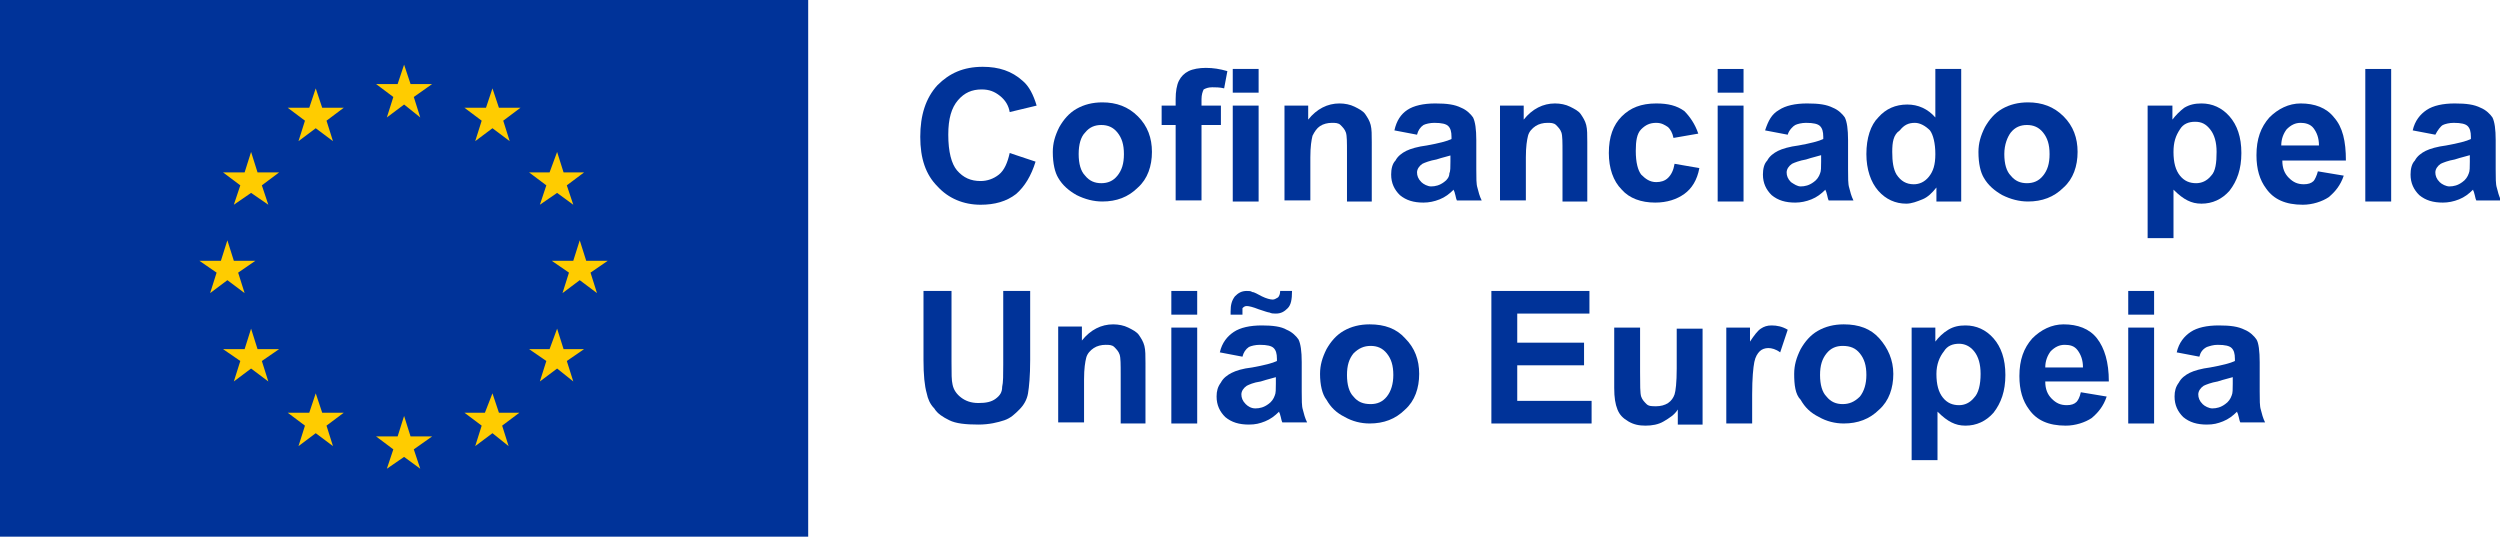 <svg xmlns="http://www.w3.org/2000/svg" xmlns:xlink="http://www.w3.org/1999/xlink" id="Layer_1" x="0px" y="0px" viewBox="0 0 232 49.8" style="enable-background:new 0 0 232 49.8;" xml:space="preserve"><style type="text/css">	.st0{fill:#003399;}	.st1{fill:#FFCC00;}</style><g>	<rect class="st0" width="75" height="49.8"></rect>	<polyline class="st1" points="35.9,10.9 37.5,9.7 39,10.9 38.4,9 40.1,7.8 38.1,7.8 37.5,6 36.9,7.8 34.9,7.8 36.5,9 35.9,10.9     "></polyline>	<polyline class="st1" points="27.7,13.1 29.3,11.9 30.9,13.1 30.3,11.2 31.9,10 29.9,10 29.3,8.2 28.7,10 26.7,10 28.3,11.2    27.7,13.1  "></polyline>	<polyline class="st1" points="23.3,14.1 22.7,16 20.7,16 22.3,17.2 21.7,19 23.3,17.9 24.9,19 24.3,17.2 25.9,16 23.9,16    23.3,14.1  "></polyline>	<polyline class="st1" points="21.1,26 22.7,27.2 22.1,25.3 23.7,24.2 21.7,24.2 21.1,22.3 20.5,24.2 18.5,24.2 20.1,25.3    19.5,27.2 21.1,26  "></polyline>	<polyline class="st1" points="23.9,32.4 23.3,30.5 22.7,32.4 20.7,32.4 22.3,33.5 21.7,35.4 23.3,34.2 24.9,35.4 24.3,33.5    25.9,32.4 23.9,32.4  "></polyline>	<polyline class="st1" points="29.9,38.3 29.3,36.5 28.7,38.3 26.7,38.3 28.3,39.5 27.7,41.4 29.3,40.2 30.9,41.4 30.3,39.5    31.9,38.3 29.9,38.3  "></polyline>	<polyline class="st1" points="38.1,40.5 37.5,38.6 36.9,40.5 34.9,40.5 36.5,41.7 35.9,43.5 37.5,42.4 39,43.5 38.4,41.7    40.1,40.5 38.1,40.5  "></polyline>	<polyline class="st1" points="46.3,38.3 45.7,36.5 45,38.3 43.1,38.3 44.7,39.5 44.1,41.4 45.7,40.2 47.2,41.4 46.6,39.5    48.2,38.3 46.3,38.3  "></polyline>	<polyline class="st1" points="52.3,32.4 51.7,30.5 51,32.4 49.1,32.4 50.7,33.5 50.1,35.4 51.7,34.2 53.2,35.4 52.6,33.5    54.2,32.4 52.3,32.4  "></polyline>	<polyline class="st1" points="56.4,24.2 54.4,24.2 53.8,22.3 53.2,24.2 51.2,24.2 52.8,25.3 52.2,27.2 53.8,26 55.4,27.2    54.8,25.3 56.4,24.2  "></polyline>	<polyline class="st1" points="50.1,19 51.7,17.9 53.2,19 52.6,17.2 54.2,16 52.3,16 51.7,14.1 51,16 49.1,16 50.7,17.2 50.1,19     "></polyline>	<polyline class="st1" points="45.7,8.2 45.1,10 43.1,10 44.7,11.2 44.1,13.1 45.7,11.9 47.3,13.1 46.7,11.2 48.3,10 46.3,10    45.7,8.2  "></polyline>	<path class="st0" d="M93.7,14.2l2.4,0.8c-0.4,1.3-1,2.3-1.8,3c-0.9,0.7-2,1-3.3,1c-1.6,0-3-0.6-4-1.7c-1.1-1.1-1.6-2.6-1.6-4.6   c0-2,0.5-3.6,1.6-4.8c1.1-1.1,2.4-1.7,4.2-1.7c1.5,0,2.7,0.4,3.7,1.3c0.6,0.5,1,1.3,1.3,2.3l-2.5,0.6c-0.1-0.6-0.4-1.1-0.9-1.5   c-0.5-0.4-1-0.6-1.7-0.6c-0.9,0-1.6,0.3-2.2,1C88.3,10,88,11,88,12.5c0,1.6,0.3,2.7,0.8,3.3c0.6,0.7,1.3,1,2.2,1   c0.6,0,1.2-0.2,1.7-0.6C93.2,15.8,93.5,15.1,93.7,14.2z"></path>	<path class="st0" d="M100.1,14.3c0,0.9,0.2,1.6,0.6,2c0.4,0.5,0.9,0.7,1.5,0.7c0.6,0,1.1-0.2,1.5-0.7c0.4-0.5,0.6-1.1,0.6-2   c0-0.9-0.2-1.5-0.6-2c-0.4-0.5-0.9-0.7-1.5-0.7c-0.6,0-1.1,0.2-1.5,0.7C100.3,12.7,100.1,13.4,100.1,14.3z M97.7,14.1   c0-0.8,0.2-1.5,0.6-2.3c0.4-0.7,0.9-1.3,1.6-1.7c0.7-0.4,1.5-0.6,2.4-0.6c1.3,0,2.4,0.4,3.3,1.3c0.9,0.9,1.3,2,1.3,3.3   c0,1.3-0.4,2.5-1.3,3.3c-0.9,0.9-2,1.3-3.3,1.3c-0.8,0-1.6-0.2-2.4-0.6c-0.7-0.4-1.3-0.9-1.7-1.6C97.9,16,97.7,15.2,97.7,14.1z"></path>	<path class="st0" d="M114.4,18.7V9.8h2.4v8.9H114.4z M114.4,8.6V6.4h2.4v2.2H114.4z M107.8,9.8h1.3V9.2c0-0.7,0.1-1.3,0.3-1.7   c0.2-0.4,0.5-0.7,0.9-0.9c0.4-0.2,1-0.3,1.6-0.3c0.7,0,1.3,0.1,2,0.3l-0.3,1.6c-0.4-0.1-0.8-0.1-1.1-0.1c-0.4,0-0.6,0.1-0.8,0.2   c-0.1,0.2-0.2,0.5-0.2,0.9v0.6h1.8v1.8h-1.8v7h-2.4v-7h-1.3V9.8z"></path>	<path class="st0" d="M127.3,18.7H125v-4.5c0-1,0-1.6-0.1-1.9c-0.1-0.3-0.3-0.5-0.5-0.7c-0.2-0.2-0.5-0.2-0.8-0.2   c-0.4,0-0.8,0.1-1.1,0.3c-0.3,0.2-0.5,0.5-0.7,0.9c-0.1,0.4-0.2,1-0.2,2v4h-2.4V9.8h2.2v1.3c0.8-1,1.8-1.5,2.9-1.5   c0.5,0,1,0.1,1.4,0.3c0.4,0.2,0.8,0.4,1,0.7c0.2,0.3,0.4,0.6,0.5,1c0.1,0.4,0.1,0.9,0.1,1.6V18.7z"></path>	<path class="st0" d="M134.7,14.4c-0.3,0.1-0.8,0.2-1.4,0.4c-0.6,0.1-1.1,0.3-1.3,0.4c-0.3,0.2-0.5,0.5-0.5,0.8   c0,0.3,0.1,0.6,0.4,0.9c0.2,0.2,0.6,0.4,0.9,0.4c0.4,0,0.8-0.1,1.2-0.4c0.3-0.2,0.5-0.5,0.5-0.8c0.1-0.2,0.1-0.6,0.1-1.1V14.4z    M131.5,12.5l-2.1-0.4c0.2-0.9,0.6-1.5,1.2-1.9c0.6-0.4,1.5-0.6,2.6-0.6c1.1,0,1.8,0.1,2.4,0.4c0.5,0.2,0.9,0.6,1.1,0.9   c0.2,0.4,0.3,1.1,0.3,2.1l0,2.7c0,0.8,0,1.4,0.1,1.7c0.1,0.4,0.2,0.8,0.4,1.2h-2.3c-0.1-0.2-0.1-0.4-0.2-0.7c0-0.1-0.1-0.2-0.1-0.3   c-0.4,0.4-0.8,0.7-1.3,0.9c-0.5,0.2-1,0.3-1.5,0.3c-0.9,0-1.6-0.2-2.2-0.7c-0.5-0.5-0.8-1.1-0.8-1.9c0-0.5,0.1-1,0.4-1.3   c0.2-0.4,0.6-0.7,1-0.9c0.4-0.2,1.1-0.4,1.9-0.5c1.1-0.2,1.9-0.4,2.3-0.6v-0.2c0-0.5-0.1-0.8-0.3-1c-0.2-0.2-0.6-0.3-1.3-0.3   c-0.4,0-0.8,0.1-1,0.2C131.8,11.8,131.6,12.1,131.5,12.5L131.5,12.5z"></path>	<path class="st0" d="M147.4,18.7H145v-4.5c0-1,0-1.6-0.1-1.9c-0.1-0.3-0.3-0.5-0.5-0.7c-0.2-0.2-0.5-0.2-0.8-0.2   c-0.4,0-0.8,0.1-1.1,0.3c-0.3,0.2-0.6,0.5-0.7,0.9c-0.1,0.4-0.2,1-0.2,2v4h-2.4V9.8h2.2v1.3c0.8-1,1.8-1.5,2.9-1.5   c0.5,0,1,0.1,1.4,0.3c0.4,0.2,0.8,0.4,1,0.7c0.2,0.3,0.4,0.6,0.5,1c0.1,0.4,0.1,0.9,0.1,1.6V18.7z"></path>	<path class="st0" d="M157.6,12.4l-2.3,0.4c-0.1-0.5-0.3-0.8-0.5-1c-0.3-0.2-0.6-0.4-1.1-0.4c-0.6,0-1,0.2-1.4,0.6   c-0.4,0.4-0.5,1.1-0.5,2c0,1.1,0.2,1.8,0.5,2.2c0.4,0.4,0.8,0.7,1.4,0.7c0.4,0,0.8-0.1,1.1-0.4c0.3-0.3,0.5-0.7,0.6-1.3l2.3,0.4   c-0.2,1.1-0.7,1.9-1.4,2.4c-0.7,0.5-1.6,0.8-2.7,0.8c-1.3,0-2.4-0.4-3.1-1.2c-0.8-0.8-1.2-2-1.2-3.4c0-1.5,0.4-2.6,1.2-3.4   c0.8-0.8,1.8-1.2,3.2-1.2c1.1,0,1.9,0.2,2.6,0.7C156.8,10.8,157.3,11.5,157.6,12.4z"></path>	<path class="st0" d="M159.4,18.7V9.8h2.4v8.9H159.4z M159.4,8.6V6.4h2.4v2.2H159.4z"></path>	<path class="st0" d="M169,14.4c-0.3,0.1-0.8,0.2-1.4,0.4c-0.6,0.1-1.1,0.3-1.3,0.4c-0.3,0.2-0.5,0.5-0.5,0.8c0,0.3,0.1,0.6,0.4,0.9   c0.3,0.2,0.6,0.4,0.9,0.4c0.4,0,0.8-0.1,1.2-0.4c0.3-0.2,0.5-0.5,0.6-0.8c0.1-0.2,0.1-0.6,0.1-1.1V14.4z M165.9,12.5l-2.1-0.4   c0.3-0.9,0.6-1.5,1.3-1.9c0.6-0.4,1.5-0.6,2.6-0.6c1.1,0,1.8,0.1,2.4,0.4c0.5,0.2,0.9,0.6,1.1,0.9c0.2,0.4,0.3,1.1,0.3,2.1l0,2.7   c0,0.8,0,1.4,0.1,1.7c0.1,0.4,0.2,0.8,0.4,1.2h-2.3c-0.1-0.2-0.1-0.4-0.2-0.7c0-0.1-0.1-0.2-0.1-0.3c-0.4,0.4-0.8,0.7-1.3,0.9   c-0.5,0.2-1,0.3-1.5,0.3c-0.9,0-1.6-0.2-2.2-0.7c-0.5-0.5-0.8-1.1-0.8-1.9c0-0.5,0.1-1,0.4-1.3c0.2-0.4,0.6-0.7,1-0.9   c0.4-0.2,1.1-0.4,1.9-0.5c1.1-0.2,1.9-0.4,2.3-0.6v-0.2c0-0.5-0.1-0.8-0.3-1c-0.2-0.2-0.6-0.3-1.3-0.3c-0.4,0-0.8,0.1-1,0.2   S166,12.1,165.9,12.5L165.9,12.5z"></path>	<path class="st0" d="M175.6,14.1c0,0.9,0.1,1.6,0.4,2.1c0.4,0.6,0.9,0.9,1.6,0.9c0.5,0,1-0.2,1.4-0.7c0.4-0.5,0.6-1.1,0.6-2.1   c0-1-0.2-1.8-0.5-2.2c-0.4-0.4-0.9-0.7-1.4-0.7c-0.6,0-1,0.2-1.4,0.7C175.7,12.5,175.6,13.2,175.6,14.1z M181.9,18.7h-2.2v-1.3   c-0.4,0.5-0.8,0.9-1.3,1.1c-0.5,0.2-1,0.4-1.5,0.4c-1,0-1.9-0.4-2.6-1.2c-0.7-0.8-1.1-2-1.1-3.4c0-1.5,0.4-2.7,1.1-3.4   c0.7-0.8,1.6-1.2,2.7-1.2c1,0,1.9,0.4,2.6,1.2V6.4h2.4V18.7L181.9,18.7z"></path>	<path class="st0" d="M186,14.3c0,0.9,0.2,1.6,0.6,2c0.4,0.5,0.9,0.7,1.5,0.7c0.6,0,1.1-0.2,1.5-0.7c0.4-0.5,0.6-1.1,0.6-2   c0-0.9-0.2-1.5-0.6-2c-0.4-0.5-0.9-0.7-1.5-0.7c-0.6,0-1.1,0.2-1.5,0.7C186.3,12.7,186,13.4,186,14.3z M183.6,14.1   c0-0.8,0.2-1.5,0.6-2.3c0.4-0.7,0.9-1.3,1.6-1.7c0.7-0.4,1.5-0.6,2.4-0.6c1.3,0,2.4,0.4,3.3,1.3c0.9,0.9,1.3,2,1.3,3.3   c0,1.3-0.4,2.5-1.3,3.3c-0.9,0.9-2,1.3-3.3,1.3c-0.8,0-1.6-0.2-2.4-0.6c-0.7-0.4-1.3-0.9-1.7-1.6C183.8,16,183.6,15.2,183.6,14.1z"></path>	<path class="st0" d="M201.7,14.1c0,1,0.2,1.7,0.6,2.2c0.4,0.5,0.9,0.7,1.5,0.7c0.5,0,1-0.2,1.4-0.7c0.4-0.4,0.5-1.2,0.5-2.2   c0-0.9-0.2-1.6-0.6-2.1c-0.4-0.5-0.8-0.7-1.4-0.7c-0.6,0-1.1,0.2-1.4,0.7C201.9,12.6,201.7,13.2,201.7,14.1z M199.4,9.8h2.2v1.3   c0.3-0.4,0.7-0.8,1.1-1.1c0.5-0.3,1-0.4,1.6-0.4c1,0,1.9,0.4,2.6,1.2c0.7,0.8,1.1,1.9,1.1,3.4c0,1.5-0.4,2.6-1.1,3.5   c-0.7,0.8-1.6,1.2-2.6,1.2c-0.5,0-0.9-0.1-1.3-0.3c-0.4-0.2-0.8-0.5-1.3-1v4.5h-2.4V9.8z"></path>	<path class="st0" d="M215.2,13.5c0-0.7-0.2-1.2-0.5-1.6c-0.3-0.4-0.8-0.5-1.2-0.5c-0.5,0-0.9,0.2-1.3,0.6c-0.3,0.4-0.5,0.9-0.5,1.5   H215.2z M215.1,15.9l2.4,0.4c-0.3,0.9-0.8,1.5-1.4,2c-0.6,0.4-1.5,0.7-2.4,0.7c-1.6,0-2.7-0.5-3.4-1.5c-0.6-0.8-0.9-1.8-0.9-3.1   c0-1.5,0.4-2.6,1.2-3.5c0.8-0.8,1.8-1.3,2.9-1.3c1.3,0,2.4,0.4,3.1,1.3c0.8,0.9,1.1,2.2,1.1,4h-5.9c0,0.7,0.2,1.2,0.6,1.6   c0.4,0.4,0.8,0.6,1.4,0.6c0.4,0,0.7-0.1,0.9-0.3C214.8,16.7,215,16.3,215.1,15.9z"></path>	<rect x="219.5" y="6.4" class="st0" width="2.4" height="12.3"></rect>	<path class="st0" d="M229.2,14.4c-0.3,0.1-0.8,0.2-1.4,0.4c-0.6,0.1-1.1,0.3-1.3,0.4c-0.3,0.2-0.5,0.5-0.5,0.8   c0,0.3,0.1,0.6,0.4,0.9c0.2,0.2,0.6,0.4,0.9,0.4c0.4,0,0.8-0.1,1.2-0.4c0.3-0.2,0.5-0.5,0.6-0.8c0.1-0.2,0.1-0.6,0.1-1.1V14.4z    M226,12.5l-2.1-0.4c0.2-0.9,0.7-1.5,1.3-1.9c0.6-0.4,1.5-0.6,2.6-0.6c1.1,0,1.8,0.1,2.4,0.4c0.5,0.2,0.9,0.6,1.1,0.9   c0.2,0.4,0.3,1.1,0.3,2.1l0,2.7c0,0.8,0,1.4,0.1,1.7c0.1,0.4,0.2,0.8,0.4,1.2h-2.3c-0.1-0.2-0.1-0.4-0.2-0.7c0-0.1-0.1-0.2-0.1-0.3   c-0.4,0.4-0.8,0.7-1.3,0.9c-0.5,0.2-1,0.3-1.5,0.3c-0.9,0-1.6-0.2-2.2-0.7c-0.5-0.5-0.8-1.1-0.8-1.9c0-0.5,0.1-1,0.4-1.3   c0.2-0.4,0.6-0.7,1-0.9c0.4-0.2,1.1-0.4,1.9-0.5c1.1-0.2,1.9-0.4,2.3-0.6v-0.2c0-0.5-0.1-0.8-0.3-1c-0.2-0.2-0.6-0.3-1.3-0.3   c-0.4,0-0.8,0.1-1,0.2S226.2,12.1,226,12.5L226,12.5z"></path>	<path class="st0" d="M85.8,27h2.5v6.6c0,1.1,0,1.7,0.1,2.1c0.1,0.5,0.4,0.9,0.8,1.2c0.4,0.3,0.9,0.5,1.6,0.5c0.7,0,1.2-0.1,1.6-0.4   c0.4-0.3,0.6-0.6,0.6-1.1c0.1-0.4,0.1-1.1,0.1-2.1V27h2.5v6.4c0,1.5-0.1,2.5-0.2,3.1c-0.1,0.6-0.4,1.1-0.8,1.5   c-0.4,0.4-0.8,0.8-1.4,1c-0.6,0.2-1.4,0.4-2.4,0.4c-1.2,0-2.1-0.1-2.7-0.4c-0.6-0.3-1.1-0.6-1.4-1.1c-0.4-0.4-0.6-0.9-0.7-1.4   c-0.2-0.7-0.3-1.7-0.3-3.1V27L85.8,27z"></path>	<path class="st0" d="M106.4,39.3H104v-4.5c0-1,0-1.6-0.1-1.9c-0.1-0.3-0.3-0.5-0.5-0.7c-0.2-0.2-0.5-0.2-0.8-0.2   c-0.4,0-0.8,0.1-1.1,0.3c-0.3,0.2-0.6,0.5-0.7,0.9c-0.1,0.4-0.2,1-0.2,2v4h-2.4v-8.9h2.2v1.3c0.8-1,1.8-1.5,2.9-1.5   c0.5,0,1,0.1,1.4,0.3c0.4,0.2,0.8,0.4,1,0.7c0.2,0.3,0.4,0.6,0.5,1c0.1,0.4,0.1,0.9,0.1,1.6V39.3z"></path>	<path class="st0" d="M108.7,39.3v-8.9h2.4v8.9H108.7z M108.7,29.2V27h2.4v2.2H108.7z"></path>	<path class="st0" d="M118.4,35c-0.3,0.1-0.8,0.2-1.4,0.4c-0.7,0.1-1.1,0.3-1.3,0.4c-0.3,0.2-0.5,0.5-0.5,0.8c0,0.3,0.1,0.6,0.4,0.9   c0.2,0.2,0.5,0.4,0.9,0.4c0.4,0,0.8-0.1,1.2-0.4c0.3-0.2,0.5-0.5,0.6-0.8c0.1-0.2,0.1-0.6,0.1-1.1V35z M115.3,29.2h-1.1   c0-0.1,0-0.2,0-0.3c0-0.6,0.1-1,0.4-1.4c0.3-0.3,0.6-0.5,1.1-0.5c0.2,0,0.4,0,0.5,0.1c0.2,0,0.5,0.2,0.9,0.4c0.4,0.2,0.8,0.3,1,0.3   c0.2,0,0.3-0.1,0.5-0.2c0.1-0.1,0.2-0.3,0.2-0.6h1.1c0,0.8-0.1,1.3-0.4,1.6c-0.3,0.3-0.6,0.5-1.1,0.5c-0.2,0-0.4,0-0.6-0.1   c-0.1,0-0.4-0.1-1-0.3c-0.5-0.2-0.9-0.3-1.1-0.3c-0.2,0-0.3,0.1-0.4,0.2C115.3,28.7,115.3,28.9,115.3,29.2z M115.3,33.1l-2.1-0.4   c0.2-0.9,0.7-1.5,1.3-1.9c0.6-0.4,1.5-0.6,2.6-0.6c1,0,1.8,0.1,2.3,0.4c0.5,0.2,0.9,0.6,1.1,0.9c0.2,0.4,0.3,1.1,0.3,2.1l0,2.7   c0,0.8,0,1.4,0.1,1.7c0.1,0.4,0.2,0.8,0.4,1.2h-2.3c-0.1-0.2-0.1-0.4-0.2-0.7c0-0.1-0.1-0.2-0.1-0.3c-0.4,0.4-0.8,0.7-1.3,0.9   c-0.5,0.2-0.9,0.3-1.5,0.3c-0.9,0-1.6-0.2-2.2-0.7c-0.5-0.5-0.8-1.1-0.8-1.9c0-0.5,0.1-0.9,0.4-1.3c0.2-0.4,0.6-0.7,1-0.9   c0.4-0.2,1-0.4,1.9-0.5c1.1-0.2,1.9-0.4,2.3-0.6v-0.2c0-0.5-0.1-0.8-0.3-1c-0.2-0.2-0.6-0.3-1.3-0.3c-0.4,0-0.8,0.1-1,0.2   C115.6,32.4,115.4,32.7,115.3,33.1z"></path>	<path class="st0" d="M125,34.8c0,0.9,0.2,1.6,0.6,2c0.4,0.5,0.9,0.7,1.6,0.7c0.6,0,1.1-0.2,1.5-0.7c0.4-0.5,0.6-1.2,0.6-2   c0-0.9-0.2-1.5-0.6-2c-0.4-0.5-0.9-0.7-1.5-0.7c-0.6,0-1.1,0.2-1.6,0.7C125.2,33.3,125,33.9,125,34.8z M122.5,34.7   c0-0.8,0.2-1.5,0.6-2.3c0.4-0.7,0.9-1.3,1.6-1.7c0.7-0.4,1.5-0.6,2.4-0.6c1.4,0,2.5,0.4,3.3,1.3c0.9,0.9,1.3,2,1.3,3.3   c0,1.3-0.4,2.5-1.3,3.3c-0.9,0.9-2,1.3-3.3,1.3c-0.8,0-1.6-0.2-2.3-0.6c-0.8-0.4-1.3-0.9-1.7-1.6C122.7,36.6,122.5,35.7,122.5,34.7   z"></path>	<polygon class="st0" points="138.4,39.3 138.4,27 147.5,27 147.5,29.1 140.8,29.1 140.8,31.8 147,31.8 147,33.9 140.8,33.9    140.8,37.2 147.7,37.2 147.7,39.3  "></polygon>	<path class="st0" d="M155.7,39.3v-1.3c-0.3,0.5-0.8,0.8-1.3,1.1c-0.5,0.3-1.1,0.4-1.7,0.4c-0.6,0-1.1-0.1-1.6-0.4   c-0.5-0.3-0.8-0.6-1-1.1c-0.2-0.5-0.3-1.1-0.3-2v-5.6h2.4v4.1c0,1.2,0,2,0.1,2.3c0.1,0.3,0.3,0.5,0.5,0.7c0.2,0.2,0.5,0.2,0.9,0.2   c0.4,0,0.8-0.1,1.1-0.3c0.3-0.2,0.5-0.5,0.6-0.8c0.1-0.3,0.2-1.1,0.2-2.4v-3.7h2.4v8.9H155.7z"></path>	<path class="st0" d="M162.6,39.3h-2.4v-8.9h2.2v1.3c0.4-0.6,0.7-1,1-1.2c0.3-0.2,0.6-0.3,1-0.3c0.5,0,1,0.1,1.5,0.4l-0.7,2.1   c-0.4-0.3-0.8-0.4-1.1-0.4c-0.3,0-0.6,0.1-0.8,0.3c-0.2,0.2-0.4,0.5-0.5,1c-0.1,0.5-0.2,1.5-0.2,3V39.3z"></path>	<path class="st0" d="M168.9,34.8c0,0.9,0.2,1.6,0.6,2c0.4,0.5,0.9,0.7,1.5,0.7c0.6,0,1.1-0.2,1.6-0.7c0.4-0.5,0.6-1.2,0.6-2   c0-0.9-0.2-1.5-0.6-2c-0.4-0.5-0.9-0.7-1.6-0.7c-0.6,0-1.1,0.2-1.5,0.7C169.1,33.3,168.9,33.9,168.9,34.8z M166.5,34.7   c0-0.8,0.2-1.5,0.6-2.3c0.4-0.7,0.9-1.3,1.6-1.7c0.7-0.4,1.5-0.6,2.4-0.6c1.4,0,2.5,0.4,3.3,1.3s1.3,2,1.3,3.3   c0,1.3-0.4,2.5-1.3,3.3c-0.9,0.9-2,1.3-3.3,1.3c-0.8,0-1.6-0.2-2.3-0.6c-0.8-0.4-1.3-0.9-1.7-1.6C166.6,36.6,166.5,35.7,166.5,34.7   z"></path>	<path class="st0" d="M179.7,34.7c0,1,0.2,1.7,0.6,2.2c0.4,0.5,0.9,0.7,1.5,0.7c0.5,0,1-0.2,1.4-0.7c0.4-0.4,0.6-1.2,0.6-2.2   c0-0.9-0.2-1.6-0.6-2.1c-0.4-0.5-0.9-0.7-1.4-0.7c-0.6,0-1.1,0.2-1.4,0.7C180,33.1,179.7,33.8,179.7,34.7L179.7,34.7z M177.4,30.4   h2.2v1.3c0.3-0.4,0.7-0.8,1.2-1.1c0.5-0.3,1-0.4,1.6-0.4c1,0,1.9,0.4,2.6,1.2c0.7,0.8,1.1,1.9,1.1,3.4c0,1.5-0.4,2.6-1.1,3.5   c-0.7,0.8-1.6,1.2-2.6,1.2c-0.5,0-0.9-0.1-1.3-0.3c-0.4-0.2-0.8-0.5-1.3-1v4.5h-2.4V30.4z"></path>	<path class="st0" d="M193.3,34.1c0-0.7-0.2-1.2-0.5-1.6c-0.3-0.4-0.7-0.5-1.2-0.5s-0.9,0.2-1.3,0.6c-0.3,0.4-0.5,0.9-0.5,1.5H193.3   z M193.1,36.4l2.4,0.4c-0.3,0.9-0.8,1.5-1.4,2c-0.6,0.4-1.5,0.7-2.4,0.7c-1.6,0-2.7-0.5-3.4-1.5c-0.6-0.8-0.9-1.8-0.9-3.1   c0-1.5,0.4-2.6,1.2-3.5c0.8-0.8,1.8-1.3,2.9-1.3c1.3,0,2.4,0.4,3.1,1.3s1.1,2.2,1.1,4h-5.9c0,0.7,0.2,1.2,0.6,1.6   c0.4,0.4,0.8,0.6,1.4,0.6c0.4,0,0.7-0.1,0.9-0.3C192.8,37.2,193,36.9,193.1,36.4z"></path>	<path class="st0" d="M197.5,39.3v-8.9h2.4v8.9H197.5z M197.5,29.2V27h2.4v2.2H197.5z"></path>	<path class="st0" d="M207.2,35c-0.3,0.1-0.8,0.2-1.4,0.4c-0.6,0.1-1.1,0.3-1.3,0.4c-0.3,0.2-0.5,0.5-0.5,0.8c0,0.3,0.1,0.6,0.4,0.9   c0.2,0.2,0.6,0.4,0.9,0.4c0.4,0,0.8-0.1,1.2-0.4c0.3-0.2,0.5-0.5,0.6-0.8c0.1-0.2,0.1-0.6,0.1-1.1V35z M204.1,33.1l-2.1-0.4   c0.2-0.9,0.7-1.5,1.3-1.9c0.6-0.4,1.5-0.6,2.6-0.6c1.1,0,1.8,0.1,2.4,0.4c0.5,0.2,0.9,0.6,1.1,0.9s0.3,1.1,0.3,2.1l0,2.7   c0,0.8,0,1.4,0.1,1.7c0.1,0.4,0.2,0.8,0.4,1.2h-2.3c-0.1-0.2-0.1-0.4-0.2-0.7c0-0.1-0.1-0.2-0.1-0.3c-0.4,0.4-0.8,0.7-1.3,0.9   c-0.5,0.2-0.9,0.3-1.5,0.3c-0.9,0-1.6-0.2-2.2-0.7c-0.5-0.5-0.8-1.1-0.8-1.9c0-0.5,0.1-0.9,0.4-1.3c0.2-0.4,0.6-0.7,1-0.9   c0.4-0.2,1.1-0.4,1.9-0.5c1.1-0.2,1.9-0.4,2.3-0.6v-0.2c0-0.5-0.1-0.8-0.3-1c-0.2-0.2-0.6-0.3-1.3-0.3c-0.4,0-0.7,0.1-1,0.2   C204.4,32.4,204.2,32.7,204.1,33.1z"></path></g></svg>